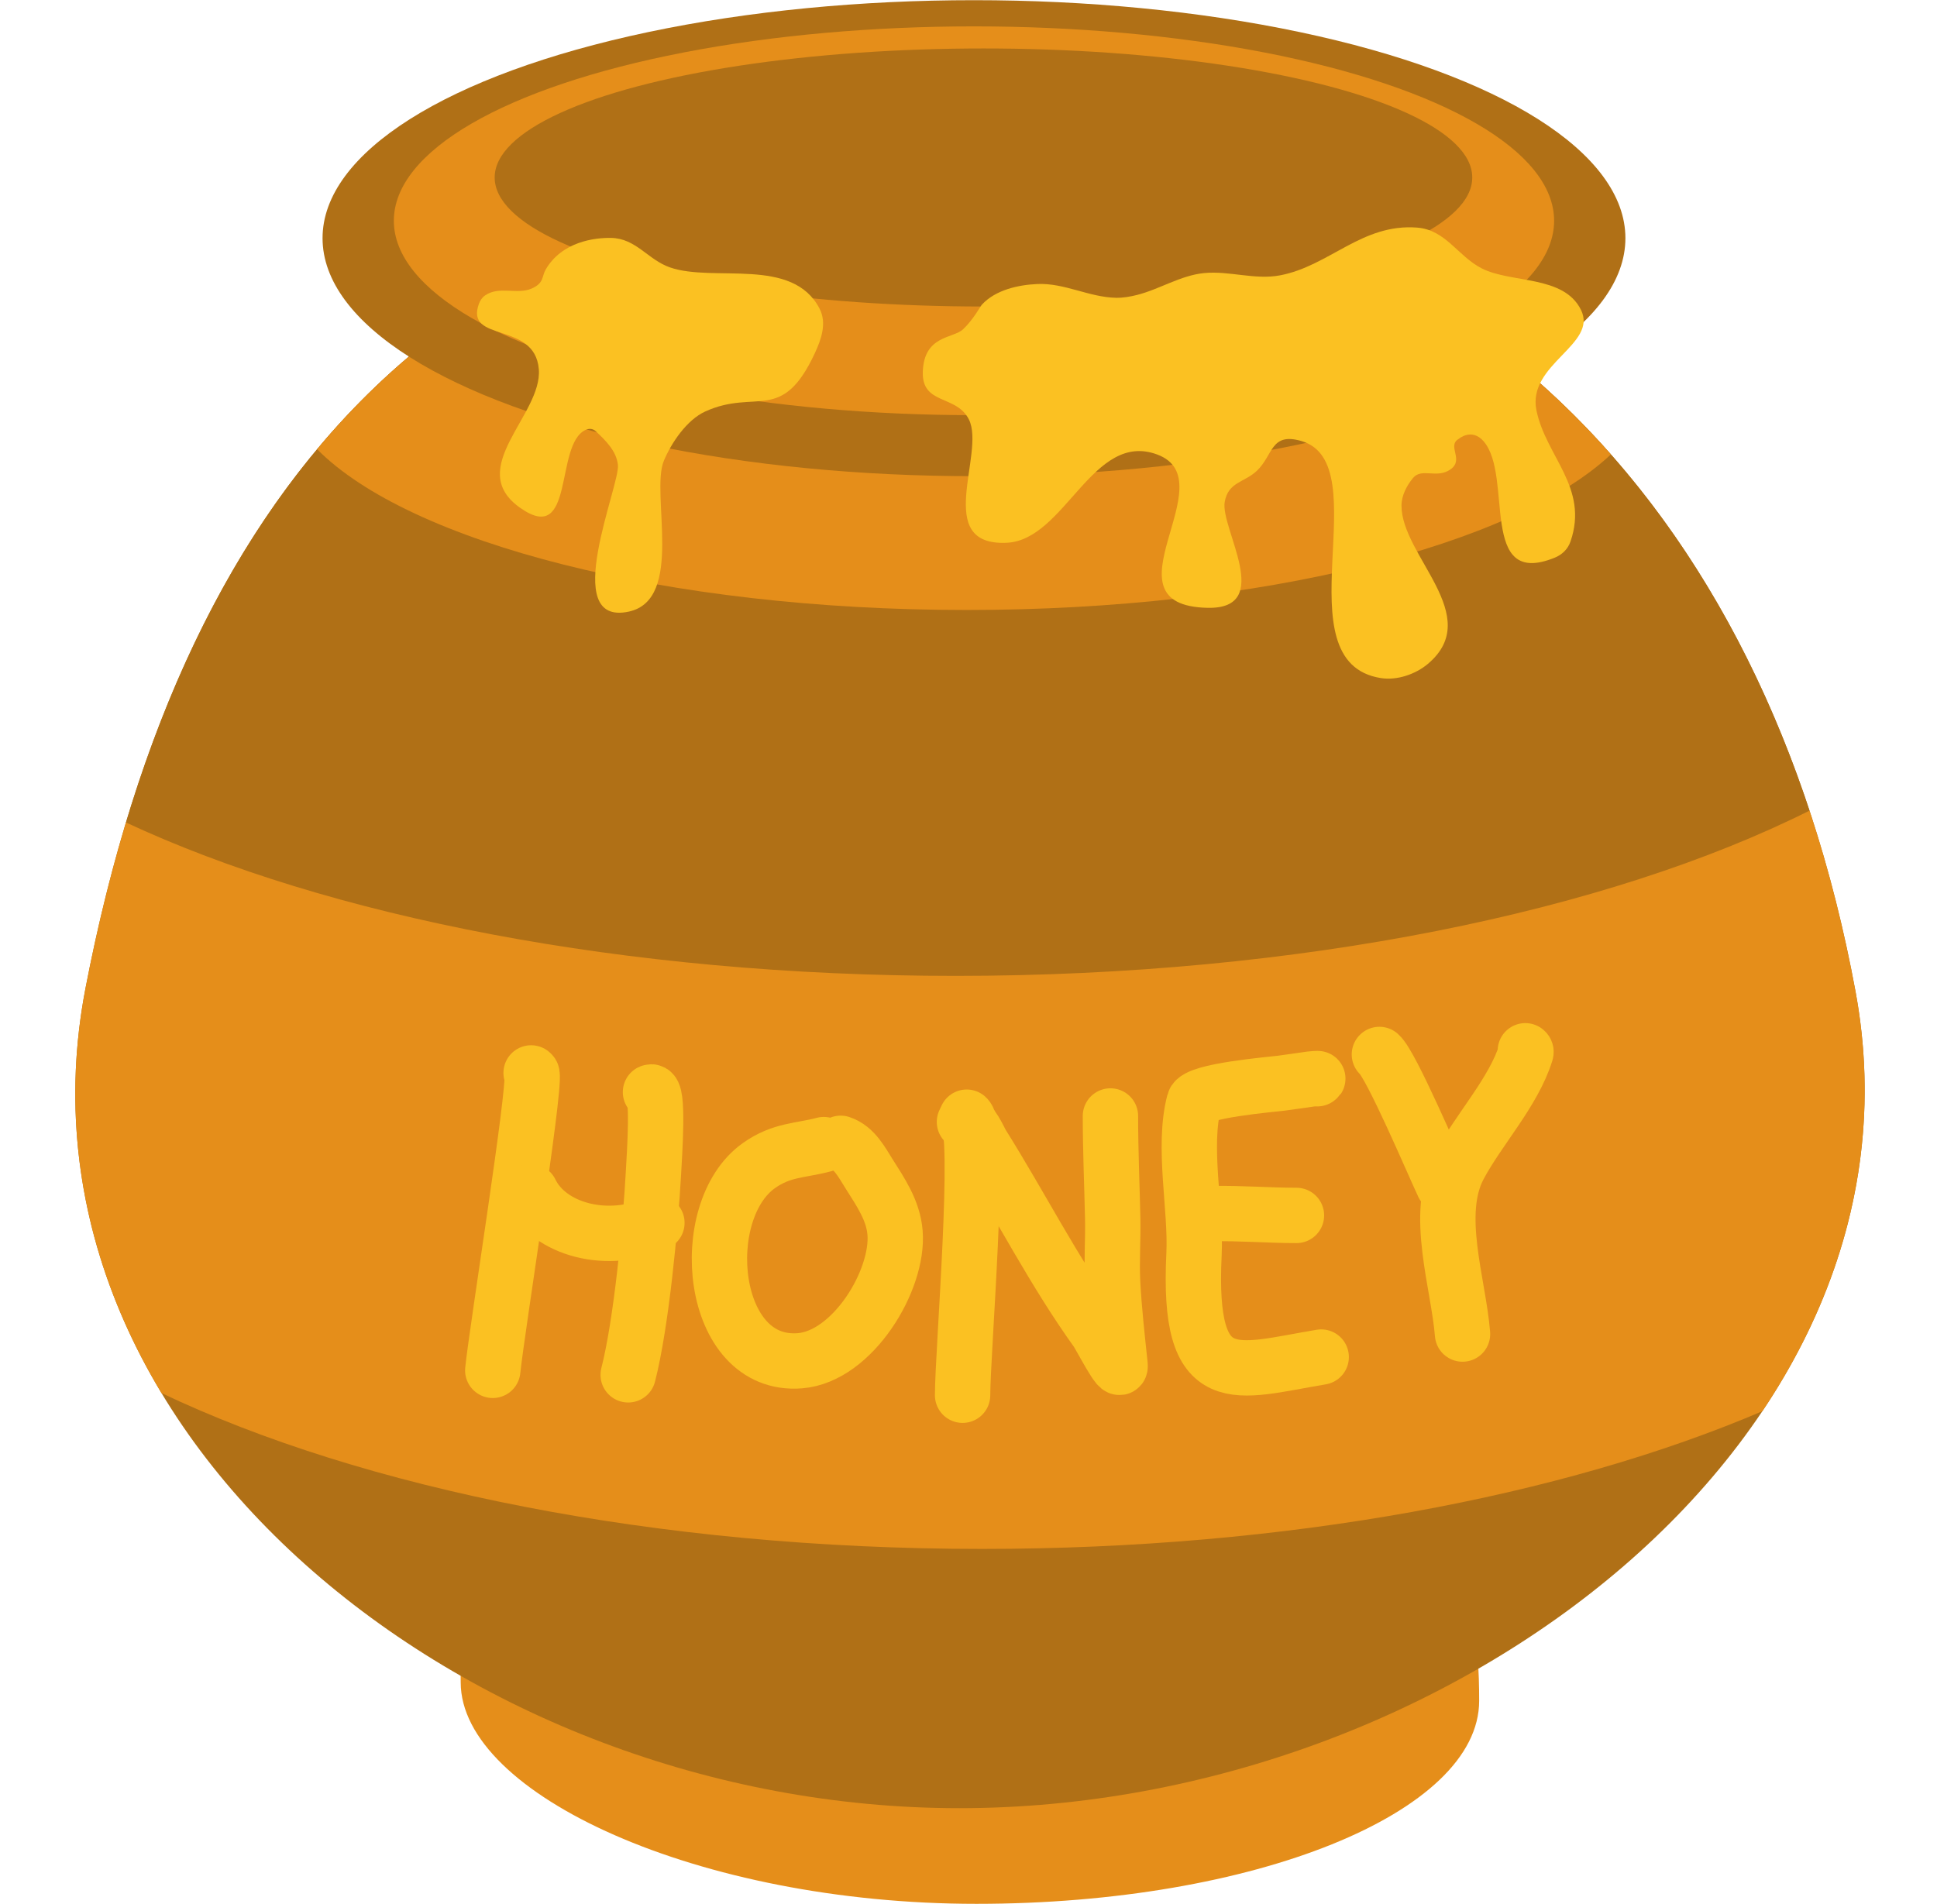 <?xml version="1.0" encoding="UTF-8"?>
<!DOCTYPE svg PUBLIC '-//W3C//DTD SVG 1.0//EN'
          'http://www.w3.org/TR/2001/REC-SVG-20010904/DTD/svg10.dtd'>
<svg clip-rule="evenodd" fill-rule="evenodd" height="475.4" preserveAspectRatio="xMidYMid meet" stroke-linecap="round" stroke-linejoin="round" stroke-miterlimit="1.5" version="1.0" viewBox="44.7 68.0 483.6 475.4" width="483.6" xmlns="http://www.w3.org/2000/svg" xmlns:xlink="http://www.w3.org/1999/xlink" zoomAndPan="magnify"
><path d="M0 0H585.49V592.203H0z" fill="none"
  /><g
  ><g id="change1_1"
    ><path d="M288.059,410.348c121.136,-1.344 125.935,54.402 125.935,82.384c-0,27.983 -56.238,50.701 -125.507,50.701c-69.269,-0 -128.766,-27.333 -128.766,-55.316c0,-27.982 -5.901,-76.28 128.338,-77.769Z" fill="#e58e1a"
    /></g
    ><g id="change2_1"
    ><path d="M284.186,111.813c123.512,-0 201.326,82.099 223.788,203.867c20.412,110.651 -100.276,203.868 -223.788,203.868c-123.513,0 -239.448,-94.279 -218.142,-204.761c24.915,-129.192 94.629,-202.974 218.142,-202.974Z" fill="#b07016"
    /></g
    ><g id="change2_2"
    ><path d="M493.375,261.523c1.073,2.936 2.106,5.906 3.099,8.908c-50.25,25.166 -127.127,41.271 -213.225,41.271c-82.674,0 -156.846,-14.85 -207.105,-38.312c0.822,-2.731 1.67,-5.431 2.543,-8.099c10.982,-33.561 25.966,-62.088 45.182,-85.108c37.104,-44.45 89.99,-68.37 160.317,-68.37c69.102,-0 123.9,25.698 162.703,69.664c19.685,22.304 35.254,49.309 46.486,80.046Z" fill="#b07016"
    /></g
    ><g id="change1_2"
    ><path d="M496.474,270.431c4.749,14.356 8.59,29.469 11.5,45.249c7.008,37.987 -2.615,73.919 -23.272,104.73c-49.684,21.231 -118.642,34.393 -194.818,34.393c-81.456,-0 -154.657,-15.05 -204.866,-38.921c-18.122,-30.082 -25.991,-64.71 -18.974,-101.095c2.798,-14.506 6.16,-28.314 10.1,-41.397c50.259,23.462 124.431,38.312 207.105,38.312c86.098,0 162.975,-16.105 213.225,-41.271Z" fill="#e58e1a"
    /></g
    ><g id="change1_3"
    ><path d="M446.889,181.477c-24.169,22.671 -87.1,38.852 -160.845,38.852c-75.14,-0 -139.053,-16.799 -162.175,-40.146c37.104,-44.45 89.99,-68.37 160.317,-68.37c69.102,-0 123.9,25.698 162.703,69.664Z" fill="#e58e1a"
    /></g
    ><g id="change2_3"
    ><ellipse cx="287.868" cy="127.479" fill="#b07016" rx="162.639" ry="59.433"
    /></g
    ><g id="change1_4"
    ><ellipse cx="287.868" cy="123.131" fill="#e58e1a" rx="144.839" ry="48.545"
    /></g
    ><g id="change2_4"
    ><ellipse cx="290.236" cy="112.323" fill="#b07016" rx="122.035" ry="32.222"
    /></g
    ><g id="change3_1"
    ><path d="M285.122,150.248c2.552,-2.377 4.35,-5.775 4.733,-6.187c3.395,-3.656 9.018,-4.925 13.865,-5.136c6.735,-0.293 12.895,3.311 19.621,3.442c1.722,0.034 3.51,-0.28 5.174,-0.696c5.64,-1.41 10.899,-4.888 16.761,-5.474c6.283,-0.628 12.729,1.759 19.001,0.564c12.355,-2.353 20.411,-12.971 34.2,-11.927c7.18,0.544 10.181,7.132 16.141,10.178c7.408,3.786 20.434,1.644 24.776,10.328c4.348,8.697 -13.463,13.576 -11.099,25.133c2.365,11.563 13.141,19.259 8.503,32.752c-0.663,1.93 -2.112,3.306 -3.988,4.064c-19.1,7.706 -10.203,-20.351 -17.684,-29.065c-2.961,-3.449 -6.23,-0.633 -6.23,-0.633c-3.061,1.817 1.479,5.184 -2.105,7.66c-3.407,2.354 -7.114,-0.505 -9.292,2.097c-1.584,1.892 -2.897,4.407 -2.897,6.923c0,12.592 20.771,27.536 6.603,39.505c-3.092,2.613 -7.715,4.194 -11.758,3.556c-25.282,-3.992 -0.406,-53.595 -19.846,-59.202c-7.696,-2.22 -6.977,3.483 -11.087,7.422c-3.102,2.973 -7.166,2.741 -8.046,7.797c-1.143,6.575 12.547,26.794 -4.273,26.44c-27.145,-0.572 4.903,-31.73 -12.545,-38.273c-16.146,-6.055 -22.997,21.357 -37.605,22.029c-18.622,0.856 -5.216,-22.34 -9.444,-30.796c-3.135,-6.269 -11.833,-3.526 -11.507,-11.989c0.349,-9.065 7.534,-8.19 10.028,-10.512Z" fill="#fbc122"
    /></g
    ><g id="change3_2"
    ><path d="M180.908,135.362c4.045,-7.036 12.287,-8.028 16.353,-7.95c6.276,0.12 9.172,5.454 14.73,7.374c10.982,3.794 30.568,-2.772 37.324,10.29c1.879,3.633 0.399,7.734 -1.204,11.175c-8.241,17.695 -14.628,8.713 -27.372,14.523c-4.557,2.078 -8.457,7.841 -10.309,12.322c-3.368,8.15 5.234,34.643 -8.766,37.643c-17.449,3.739 -2.126,-31.563 -2.691,-36.646c-0.388,-3.494 -3.043,-6.043 -5.474,-8.353c-0.772,-0.733 -1.707,-0.809 -2.653,-0.357c-7.775,3.719 -2.502,29.175 -16.31,19.414c-13.939,-9.854 5.632,-23.246 4.685,-34.614c-1.008,-12.086 -18.513,-6.478 -14.956,-16.311c0.299,-0.827 0.796,-1.577 1.524,-2.088c3.49,-2.452 8.018,-0.135 11.644,-1.73c3.138,-1.381 2.506,-3.004 3.475,-4.692Z" fill="#fbc122"
    /></g
    ><path d="M177.3,335.934c0.083,0.078 0.207,0.16 0.228,0.278c0.781,4.357 -8.736,63.622 -9.803,74" fill="none" stroke="#fbc122" stroke-width="13.82"
    /><path d="M207.105,340.728c2.167,-1.096 0.982,15.693 0.742,20.157c-0.708,13.14 -3.036,37.702 -6.311,50.444" fill="none" stroke="#fbc122" stroke-width="13.82"
    /><path d="M177.159,365.57c4.596,9.555 19.41,13.474 31.547,7.805" fill="none" stroke="#fbc122" stroke-width="13.82"
    /><path d="M250.362,353.834c-5.96,1.579 -10.509,1.222 -16.182,5.238c-16.038,11.354 -12.44,50.591 10.265,48.738c13.144,-1.073 24.704,-20.142 23.714,-32.01c-0.46,-5.529 -3.571,-10.063 -6.473,-14.65c-1.782,-2.816 -3.649,-6.521 -7.102,-7.641" fill="none" stroke="#fbc122" stroke-width="13.82"
    /><path d="M286.054,346.986c3.661,3.234 -1.03,58.732 -1.03,69.44" fill="none" stroke="#fbc122" stroke-width="13.82"
    /><path d="M285.489,348.174c1.669,-0.47 3.757,4.555 4.374,5.539c9.715,15.506 17.859,31.651 28.574,46.599c1.054,1.469 6.234,11.66 5.908,8.578c-0.726,-6.862 -1.504,-13.727 -1.864,-20.62c-0.278,-5.31 0.137,-10.657 0.021,-15.975c-0.187,-8.542 -0.566,-17.067 -0.566,-25.611" fill="none" stroke="#fbc122" stroke-width="13.82"
    /><path d="M373.569,337.391c0.707,-0.15 -1.525,0.055 -1.629,0.069c-2.438,0.336 -4.869,0.716 -7.31,1.033c-2.58,0.334 -21.043,1.853 -21.787,4.666c-2.974,11.248 0.524,26.508 -0.042,38.102c-1.701,34.884 10.285,29.21 31.757,25.63" fill="none" stroke="#fbc122" stroke-width="13.82"
    /><path d="M343.893,371.274c-2.887,0.288 2.821,-0.186 3.538,-0.201c6.992,-0.146 13.963,0.448 20.949,0.448" fill="none" stroke="#fbc122" stroke-width="13.82"
    /><path d="M389.087,331.323c3.036,2.687 13.501,27.411 15.975,32.639" fill="none" stroke="#fbc122" stroke-width="13.82"
    /><path d="M425.522,330.404c0.173,0.147 0.207,0.227 0.128,0.478c-3.101,9.921 -11.801,19.174 -16.691,28.414c-6.265,11.838 -0.12,29.21 0.88,41.851" fill="none" stroke="#fbc122" stroke-width="13.82"
  /></g
></svg
>
